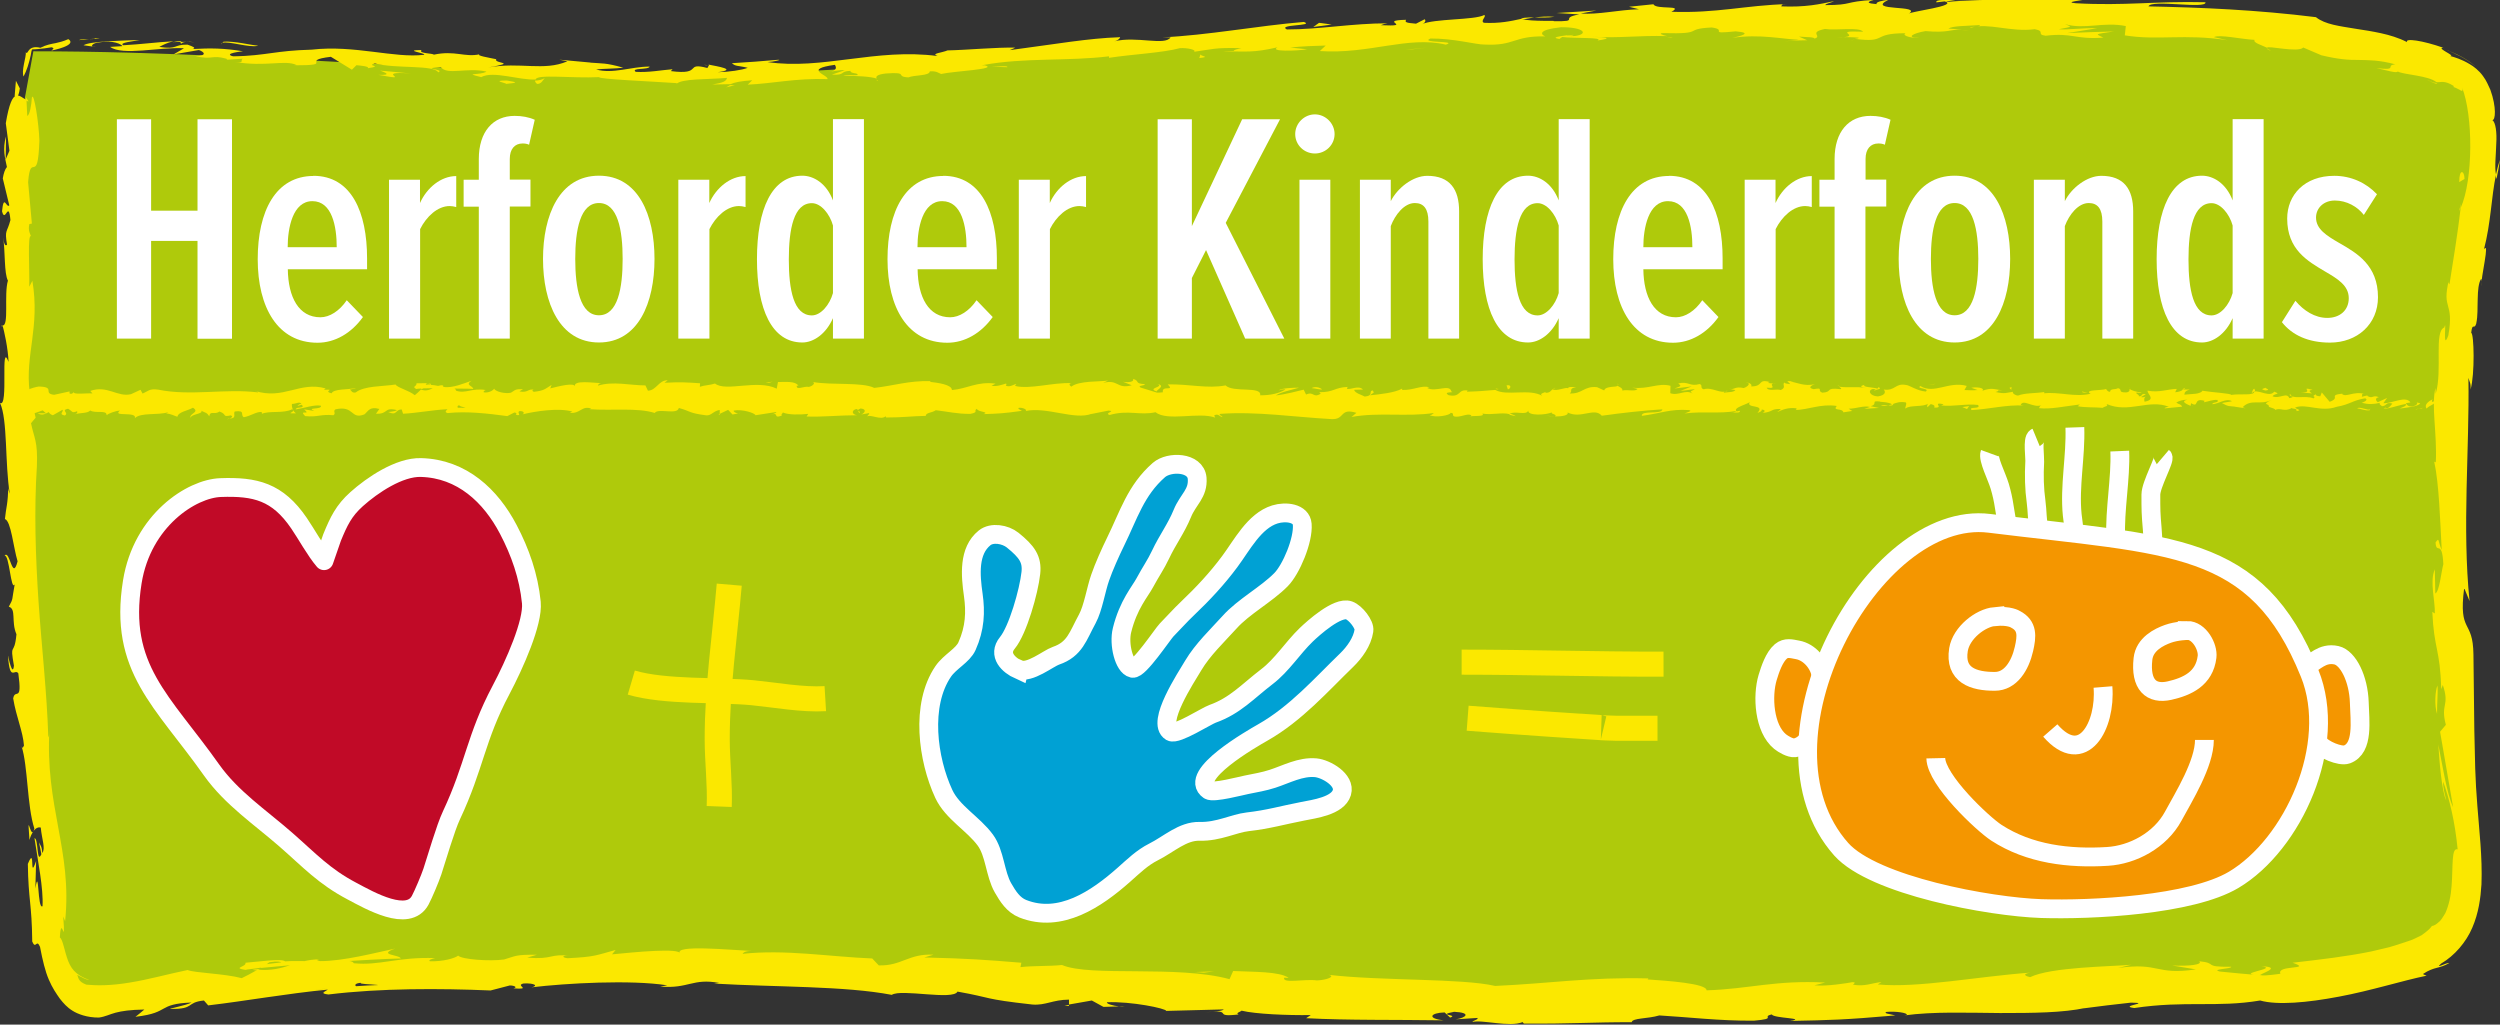 <?xml version="1.0" encoding="UTF-8"?>
<svg id="Schild" xmlns="http://www.w3.org/2000/svg" viewBox="0 0 199.35 81.7">
  <rect x="0" y="0" width="199.35" height="81.7" fill="#333333" stroke="none"/>
  <defs>
    <style>
      .cls-1 {
        fill: #00a1d4;
      }

      .cls-1, .cls-2, .cls-3, .cls-4, .cls-5 {
        stroke: #fff;
        stroke-width: 1.5px;
      }

      .cls-6 {
        fill: #fbe800;
      }

      .cls-2, .cls-3 {
        fill: #f49600;
      }

      .cls-2, .cls-4 {
        stroke-linecap: round;
      }

      .cls-7 {
        fill: #fff;
      }

      .cls-4 {
        fill: #c10a27;
        stroke-linejoin: round;
      }

      .cls-8 {
        stroke: #fbe800;
        stroke-width: 2px;
      }

      .cls-8, .cls-5 {
        fill: none;
      }

      .cls-9 {
        fill: #afca0b;
      }
    </style>
  </defs>
  <g>
    <path class="cls-9" d="M1.99,7.77c-.49,12.51-.15,25.14.27,37.82.29,8.77,1.51,17.1,1.81,25.84.17,4.99-.04,6.68,2.83,7.87,2.51,1.04,6.22-.29,8.71-.53,9.45-.91,19.11-1.6,28.58-1.58,26.45.08,52.77,2.63,79.26,2.63,12.81,0,25.74.55,38.53-.62,9.82-.9,21.18.46,30.77-3.05,5.41-1.99,3.36-7.96,2.91-14.58-.8-11.71-.88-24.84.08-36.54.36-4.33,3.33-14.14,1.03-17.93-1.01-1.66-6.6-2.66-8.2-3.07-12.64-3.27-26.52-2.58-39.3-2.58s-24.38.51-36.59,1.03c-16.25.7-32.5,2.39-48.75,3.21-20.36,1.03-40.87-1.6-61.27-1.6l-.67,3.68Z"/>
    <g>
      <path class="cls-6" d="M1.17,7.63c.06.29.32.18.41-.58l-.31-.61-.1,1.19Z"/>
      <path class="cls-6" d="M4.07,4.04c.92-.19,1.96-.54,1.38-.92-.45.2-.73.25-1.02.32-.33.06-.77.14-1.21.37-1.08-.27-.98.69-1.16.34.02.21-.07.56-.15.96-.04.19-.07.41-.08.59,0,.15,0,.29.05.4.12-.22.23-.49.33-.79.1-.29.17-.59.24-.9.04-.15.04-.35.11-.47.16,0,.33-.02.49-.03.33-.03.68-.07,1.06-.14.33.09.02.2-.03.28Z"/>
      <path class="cls-6" d="M79.07,5.32h-.49c.13,0,.3,0,.49,0Z"/>
      <path class="cls-6" d="M125.45,2.78c-.35.02-.5.07-.52.11.33-.04.6-.07.52-.11Z"/>
      <path class="cls-6" d="M133.39,2.97c-.17,0-.31,0-.47-.01.18.03.36.05.47.01Z"/>
      <path class="cls-6" d="M79.07,5.32l1.25.04c.08-.14-.64-.05-1.25-.04Z"/>
      <path class="cls-6" d="M14.46,3.28c-.26,0-.48.04-.68.08.21,0,.42-.01.64-.02.01-.02.02-.04.04-.06Z"/>
      <path class="cls-6" d="M58.59,6.79h-.38c-.11.06-.21.12-.31.18l.69-.18Z"/>
      <path class="cls-6" d="M42.81,6.69c.36.03.49-.32.63-.47-.21.14-.47.2-.78.21,0,.07.04.15.15.25Z"/>
      <path class="cls-6" d="M17.93,4.85l-.44.03c.12,0,.31-.02.44-.03Z"/>
      <path class="cls-6" d="M69.87,6.35c.03.05.09.09.15.12,0-.04-.06-.08-.15-.12Z"/>
      <path class="cls-6" d="M.13,26.02s.04,0,.06,0c-.04-.09-.06-.12-.06,0Z"/>
      <path class="cls-6" d="M2.08,7.78v.25c.08.03.14.06.2.06l-.2-.32Z"/>
      <path class="cls-6" d="M147.88,3.18s-.04,0-.06,0c-.38.04-.16.03.06,0Z"/>
      <path class="cls-6" d="M180.33,77.05c1.51.21-2.39.57-.13.76-.21-.12,1.99-.69.13-.76Z"/>
      <path class="cls-6" d="M14.87,3.34c.21,0,.43.02.65.02-.29-.03-.49-.03-.65-.02Z"/>
      <path class="cls-6" d="M180.2,77.81h0s.23.02.23.02c-.1,0-.15-.01-.23-.02Z"/>
      <path class="cls-6" d="M181.07,4.06c-.06-.07-.18-.13-.31-.2,0,.04.07.09.31.2Z"/>
      <path class="cls-6" d="M156.42,2.42l.62.04c-.24-.03-.44-.04-.62-.04Z"/>
      <path class="cls-6" d="M193.57,6.38c.29.13.37.22.78.32-.03-.03-.06-.06-.1-.09-.17,0-.35-.07-.68-.24Z"/>
      <path class="cls-6" d="M196.07,16.88c.04-.07.07-.15.11-.23.01-.13.03-.28.05-.42l-.15.65Z"/>
      <path class="cls-6" d="M2.35,66.98c.08-.3.18-.49.27-.64-.24.22-.46-1.73-.27.64Z"/>
      <path class="cls-6" d="M14.46,3.48c.08-.09.2-.13.41-.14-.16,0-.3,0-.45,0-.04.05-.05.1.04.14Z"/>
      <path class="cls-6" d="M195.05,3.97c.75.32,1.49.63,2.34,1.32-.71-.62-1.54-1.01-2.34-1.32Z"/>
      <path class="cls-6" d="M89.69,80.26l-.49.02c.19.02.36.01.49-.02Z"/>
      <path class="cls-6" d="M199.35,12.75c-.15.4-.25.82-.34,1.25.02.09.03.2.06.27.11-.5.2-1,.28-1.52Z"/>
      <path class="cls-6" d="M2.63,66.33h0s0,0,0,0Z"/>
      <path class="cls-6" d="M.64,52.35c.15,2.05.53.93.82,1.34.33,2.42-.25,1.16-.41,2,.25,1.51.78,2.63.86,3.76-.07.09-.08.31-.19.06.51,1.57.43,4.74,1.02,6.56-.03.14-.06.21-.1.25.21-.32.44-.38.61-.33.08.91.4,1.67.12,2.03-.03-.56-.15-.6-.26-.85l.19.94c-.38.88-.23-1.29-.55-1.27.27,1.84.72,3.99.64,5.42-.41.31-.27-3.32-.57-1.41l.06-2.2c-.58,1.71-.02-1.33-.66.24.04,2.91.32,3.14.35,6.19.29.68.33-.26.62.42.21,1.09.41,1.93.7,2.61.29.68.6,1.12.88,1.52.29.37.58.7,1.02.97.39.25,1.15.55,2.1.54.51-.07.84-.26,1.33-.39.5-.13,1.15-.23,2.29-.25-.23.2-.47.39-.71.58,1.51-.18,1.86-.45,2.26-.66.38-.21.82-.43,2.22-.48-.44.24-2.09.54-1.66.51,1.93.03,1.19-.52,2.64-.67l.34.39c2.98-.35,6.24-.94,9.54-1.26-.17.14-.73.31.05.39,4.15-.51,8.91-.49,12.93-.32l1.53-.4c.36,0,.66.16.28.23,1.57.12.08-.23.83-.39.89-.04,1.18.2.62.31,2.76-.33,7.91-.62,10.83-.16l-.57.1c2.27.19,2.59-.69,4.7-.29l-.41.05c4.94.29,10.42.18,14.18.9.74-.5,4.89.46,5.24-.26,2.81.5,1.99.59,5.96,1.03,1.06.09,1.61-.38,2.93-.39v.39s1.82-.32,1.82-.32l.93.51,1.24-.04c-.49-.05-1.04-.22-.96-.33,1.94-.08,4.69.49,4.73.69l4.58-.12c-.11.15-.87.17-1.48.24,2.45-.29.43.43,2.67.16-.3-.1.17-.22.23-.3,1.1.27,3.64.38,5.52.35l-.37.25c3.39.18,7.15.11,10.96.17-1.36-.15-1.04-.6.08-.63l.44.41c.73-.24-1.16-.17.32-.46,1.42.07.95.48.13.6l1.73-.11c.1.12-.31.18-.41.33.71-.23,2.99.44,4.01,0l.1.12c3.81.03,5.51-.12,8.6-.11.06-.35,1.27-.26,2.2-.54,2.27.13,4.79.44,7.54.42,1.93-.17.56-.3,1.43-.5.14.32,2.89.29,1.46.52,3.3-.07,4.22-.08,8.39-.44-.46-.12-.97-.16-.71-.28.76-.07,1.73.08,1.62.24l-.2.04c2.34-.32,5.05-.21,7.65-.19,2.65,0,5-.02,6.82-.41l-.2.04c1.26-.17,2.53-.32,3.81-.46,1.77.02-1.06.26.26.43,4.13-.61,6.59-.02,10.04-.6,1.37.39,3.79.17,6.3-.31,2.53-.47,5.07-1.28,6.98-1.67-.11-.03-.2-.08-.3-.13.92-.62,1.31-.4,2.1-.88-.21-.06-1.21.54-.64.04,1.06-.62,1.99-1.7,2.48-2.86.5-1.16.66-2.34.73-3.45.08-2.21-.18-4.27-.33-6.28-.08-1.01-.14-1.99-.17-2.97l-.07-3.03c-.02-2.02-.04-4.03-.07-6.03-.03-2.91-1.21-1.62-.74-5.32l.43,1.04c-.6-5.89,0-12.04-.09-17.8.08.35.2.36.17.93.35-1.2.28-4.48.05-4.52.1-.89.24-.19.4-.73.14-.64.09-1.28.12-1.97.01-.67.07-1.29.26-1.58.07-.1.04.35.02.57-.02-.78.7-3.64.22-2.95.56-2.13.58-4.18.96-5.95-.13-.6,0-1.57.02-2.47.06-.89-.05-1.73-.32-1.89.26.06.35-1.02-.15-2.41-.18-.36-.28-.69-.6-1.11-.31-.43-.73-.75-1.04-.93-.66-.4-1.2-.55-1.58-.66.54.03-1.17-.65-.53-.65-1.64-.58-3.1-.79-2.89-.45-.68-.35-1.4-.56-2.08-.71-.35-.08-.66-.13-.98-.19-.35-.05-.68-.11-1.01-.16-1.31-.22-2.46-.34-3.2-.93-4.75-.59-9.12-.77-13.35-.86.18-.58,4.68.25,4.54-.33-4.05-.1-6.38.3-10.34.08-1.03-.09.59-.24.94-.33-4.01.15-7.73-.1-11.27.23,0-.05.39-.11.75-.16-.7.02-1.62-.07-1.54.19l.68-.08c1.12.36-2.76.8-2.89.99,1.18-.74-3.49-.17-1.62-1.11-.46.05-1.03.17-.93.34-.68-.05-.9-.15-.21-.34-2.5.15-1.61.41-3.88.42,0-.12.46-.18.7-.32-1.15.25-2.3.5-4.22.42.11-.08-.11-.17.46-.18-3.29.09-5.6.74-9.21.61,1.05-.57-1.23-.14-1.44-.6l-1.94.2.79.2c-1.7.05-3.19.44-4.65.34l1.26-.24-3.18.2,1.81.11c-1.71.3.21.58-2.06.54.46-.07-1.7.06-2.59-.18h0c-.83.18-1.69.37-2.95.31-.33-.14.24-.53.02-.62-.81.42-3.97.27-5,.74.35-.11.35-.36.24-.4l-.68.35c-.79-.07-.91-.11-.79-.31-2.37.05.78.56-2.04.43.22-.04.11-.08.57-.15-2.83,0-5.44.49-8.04.49-.79-.42,2.26-.26,1.36-.6-3.73.31-7.69,1.07-11.31,1.23h.68c-.45.7-2.71-.13-4.51.32.44-.08.56-.41.44-.33-2.48.08-5.04.54-8.76,1.03l.45-.2c-1.47-.04-3.84.19-5.41.22-.45.2-1.36.24-.79.45-4.9-.65-9.22,1.13-13.56.48.51-.02,1.22-.2.81-.18-1.21.11-2.43.2-3.65.27.3.28.48.17,1.26.37-.46.18-1.49.33-2.4.35,1.65-.22-.02-.46-.73-.61.12.09-.12.19-.06.28-1.92-.51-.32.58-2.94.24l.14-.15c-.98.08-1.88.27-2.94.21-.43-.34,1.04-.14,1.11-.42-1.48,0-2.94.61-4.27.23.63-.07,1.54-.06,2.17-.14-1.45-.41-1.62-.32-2.71-.41h.11s-2.5-.23-2.5-.23l.64.13c-1.88.81-3.78.03-6.3.49,2.45-.43.42-.29.62-.66-.63-.13-1.6-.29-1.32-.39-1.19.26-1.96-.33-3.65.03-.07-.12-1.26-.08-.98-.37-1.54.02.35.23.21.38-2.39.29-5.54-.8-8.97-.41-2.95.08-3.52.47-6.25.54-.91-.24.77-.41.77-.41-1.48-.25-2.6-.26-4-.18.29-.1,0-.2-.42-.35-1.13-.02-.77.41-2.25.18.26-.13.59-.33,1.14-.45-1.33.07-2.65.25-4.02.32-.36-.22.84-.31,1.33-.42-1.55.05-4.01.1-4.49.42l.99.14c-.56,0-.28-.29.13-.35,1.33-.24,1.91.16,1.98.28l-.98.06c.99.73,3.93,0,5.89.11l-.84.49,2.03-.35c.42.15.7.45-.27.49,1.4.32,1.25-.13,2.45.2.13.05.07.07-.05.09l1.38-.09c-.27.1.21.38-.63.26,2.45.42,4-.2,4.91.25l-.21.02c3.43,0,.35-.37,2.94-.68l1.68,1.03.36-.36c.35.03,1.05.1.91.24,1.33-.19-.22-.18.56-.38,1.68.44,4.7.09,5.05.71.62-.26-1.62-.3.21-.42.49.68,2.1,0,3.64.36-.49.32-1.96.07-.42.44.96-.53,3.02.26,4.34.19.08-.45,2.86-.08,5.07-.19-.14.16,4.14.34,6.2.48l-.06.08c.4-.46,2.51-.36,4.05-.5-.06.28-.33.39-1.17.53l1.45-.03c.34-.15.79-.24,1.73-.31l-.36.35c1.93-.08,3.88-.53,6.36-.44.12-.33-2.01-.78.59-1.14.11.17.22.46-.46.57.22-.03.79-.18,1.25-.14l-1.03.35c1.13.07.58-.27,1.48-.3,0,.25.68.14.56.34-.23.04-.79-.06-1.13.06,1.02-.02,2.26.06,2.67.22-.1-.14-.02-.33.72-.41,1.92-.14.68.25,1.81.31.45-.2,1.69-.11,1.7-.48.56-.04.68.13.9.21.98-.23,4.64-.38,3.49-.69h-.26s.1-.02.16-.03h0s0,0,0,0c3.23-.6,6.78-.29,10-.69v.12c1.92-.29,4.29-.4,5.65-.77.57-.04,1.36.13,1.13.29,1.47-.2,1.62-.35,3.77-.29-1.47.32.52.16-1.51.26,1.92-.02,2.37.14,4.4-.33-.68.36,1.47.3,2.37.16l-1.36-.14c1.02-.11,1.92-.13,2.83-.16l-.47.44c3.94.27,7.02-1.23,10.05-.51,1.03-.33-2.14-.11-1.23-.49,1.81-.02,3.72.5,4.28.48,2.48.13,2.28-.7,4.88-.65-.34-.13-.67-.52,1.26-.73,1.81-.01,2.24.54,1.11.7-.43.03-.64-.01-.63-.06-.58.08-1.35.17-.62.3l.23-.16c.9.12,3.39.01,2.81.28,1.36-.19.58-.26-.44-.3,2.32.13,3.62-.12,6.01-.05-.38-.07-.74-.23-.36-.24,3.5.09,1.53-.33,3.9-.45,1.35.19-.47.55,1.91.31,1.46.12.32.39-.26.52,2.17-.33,4.06.11,5.3.15l-1.14.13c.68-.08,1.24-.08,1.81-.09l-.66-.29c.67.04,1.24.04,1.23.16.69-.2-.53-.49.84-.77.9.14,2.73-.18,3.04.22-2.82-.12.31.39-2.07.47.46-.05,1.02-.05,1.69,0,.1.04-.09.08-.28.1,2.69.34,1.24-.45,4.04-.45-.35.22.65.42,1.11.37-1.13,0-.54-.37.49-.54,1.8.16,1.95-.14,2.89-.13l-1.07-.07c.36-.22,1.26-.2,2.51-.28.11.17-1.13.13-.69.2,1.39-.4,3.14.38,5.07.13.89.16.08.42.87.52,2.16-.26,2.33.32,4.6.15-.64-.32-.76-.25.84-.49-1.24.03-2.49.07-3.73.13l2.4-.39c-1.13-.04-2.38.15-3.06.08,1.15-.23,1.03-.15.49-.41,1.54.47,3.07-.21,4.85.16l-.08.74c2.65.43,4.76-.15,8.19.39l-1.09-.25c.49-.23,2.13.16,3.25.22-.14.23.55.41,1,.63-.02-.21,2.48.42,2.88-.02l1.45.62c1.35.32,2.14.38,2.95.37.83.02,1.64,0,2.94.35-.85.07.3.52-1.5.3.88.2,1.64.43,1.69.27.46.26,2.46.32,3.09.85.35.04.61-.18,1.37.3.05.09-.07.1-.07.1.05-.06.34.11.53.2.16.11.33.2.21-.18.89,2.23.9,7.35-.11,9.62-.22,1.94-.61,4.29-.89,6.08-.05-.13-.12-.03-.04-.36-.61,2.46.43,1.65-.05,4.43-.51,1.41-.1-1.51-.32-.63-.85.33-.13,3.42-.69,5.29l-.02-.46c-.35,1.44.14,3.57.03,5.94,0,0-.07-.12-.12-.02.37,1.64.47,4.71.59,6.99-.32-.71-.17-1.04-.49-.6.05,1.02.52-.3.62,1.74-.18.66-.3,2.14-.64,2.34l-.04-1.93c-.43.99.04,2.5,0,3.52l-.2-.13c.13,2.96.63,2.98.71,6.16l.13-.33c.57,1.71-.21,1.47.24,3.18l-.46.55c.2,1.14.69,3.99,1.04,6.02-.52-1.11-.88-3.53-1.18-5,.06,1.12.29,3.88.63,4.45-.09-.45-.28-1.02-.24-1.49.49,1.38.94,3.17,1.15,5.4-.51-.16-.36,1.31-.48,2.9-.05.8-.23,1.6-.51,2.2-.18.27-.31.55-.52.7-.18.17-.36.29-.54.31-.2.29-.52.51-.83.74-.37.18-.7.37-1.19.51-.46.15-.91.31-1.38.44-.48.11-.95.23-1.44.34-1.95.4-4.02.64-6.27.9,1.69.58-1.32.15-.97.88-1.06.15-1.48.15-1.57.11-1.09-.07-2.18-.18-3.27-.29-.78-.2,1.01-.2.91-.38-2.34.03-1-.29-2.55-.44.33.27-.81.41-2.16.34l1.9.31c-3.29.48-2.86-.59-6.21-.11l1.06-.26c-1.7.15-6.41.18-8.07.99-.31-.06-.72-.24.02-.36-4.03.28-8.98,1.25-12.17.94l.3-.19c-.76.07-1.32.38-2.27.21.05-.08.3-.19-.05-.2-.4.07-2.02.35-3.03.25l.86-.22c-3.98-.21-6.11.52-9.46.62.01-.55-3.13-.76-4.7-.87l.06-.08c-4.66-.12-7.93.41-12.22.6-2.66-.62-9.03-.39-13.31-.89.65.12-.12.42-.89.45-1-.14-2.8.28-2.62-.22l.36.02c-.74-.53-2.81-.47-4.43-.55l-.29.65c-4.18-1.14-11.09-.16-13.36-1.13-1.03.11-2.29.05-3.31.17l.07-.35c-2.82-.23-4.23-.34-7.74-.42l.73-.22c-1.97-.11-2.54.91-4.36.85l-.52-.55c-3.44-.14-6.92-.74-10.34-.37.06-.08.16-.23.72-.23-1.62-.07-6.28-.53-5.7.21-.03-.47-3.56-.12-5.43.06l.29-.35c-1.58.43-1.63.55-3.83.66-.52-.05-.45-.28.24-.19-1.73-.2-1.35.32-3.46.14l.78-.23c-1.79-.01-1.65.1-2.63.38-1.12.16-3.39,0-3.66-.31-.23.2-1.2.49-2.26.45-.15-.11.23-.2.42-.25-3-.11-4.42.62-6.48.41-.05-.11-.19-.16-.36-.18,2.37-.15,4.28-.22,4.1-.19-.02-.32-1.94-.27-.44-.8-1.53.32-4.12,1.01-6,1-.09-.02-.18-.05-.25-.09l.19-.05c-.43,0-.82.06-1.17.14-.6,0-.98-.02-1.55.02-.24-.25-2.2.04-3.16.11.11.34-1.14.4.05.58-.15-.01.18-.06.81-.13.14-.02.31-.04.4-.07-.02.01-.04.02-.06.04.62-.06,1.44-.13,2.36-.22-.74.24-1.51.45-2.58.35-.47.27-.99.55-1.28.68-1.37-.37-3.82-.42-4.31-.65-1.55.32-3.16.77-4.61,1-1.47.25-2.6.25-3.46.17-.71-.26-.62-.58-.74-.79.31.17.7.41.96.4-.35-.1-.72-.29-1.01-.53-.29-.24-.5-.55-.66-.95-.31-.8-.42-1.73-.67-1.89.11-2.06.47,1.13.27-1.68l.15.38c.59-5.7-1.64-9.12-1.24-15.41-.02.44-.03.65-.1.75-.11-3.57-.53-7.2-.78-10.83-.24-3.63-.36-7.29-.13-10.8.08-2-.22-2.21-.47-3.42l.37-.44-.48-2.07c-.37-2.95.84-5.12.22-8.85l-.25.48c.04-1.34-.15-4.25.14-4.03-.04-.14-.26-.44-.13-.97l.2-.04-.3-3.3c.2-2.55.77.41.9-3.31-.04-1.38-.44-3.96-.6-3.44-.03.56-.17,1.42-.37,1.46l-.06-1.27c-.57-.25-1.13-1.26-1.65,1.86l.29,2.19-.3.7.03-1.84c-.3,1.03-.08,1.7.07,2.44-.15.17-.26.48-.33.91l.52,2.15c-.23.26-.44-.97-.58.47.25,1.01.52-.96.67.7-.27,1.04-.48.74-.27,1.96-.15.17-.25-.09-.31-.57.17,1.09.07,2.88.38,3.44-.33,1.09.11,3.67-.44,3.57.13.34.46,1.91.49,2.91-.69-1.81.03,3.74-.68,3.27.62,1.34.38,4.87.78,7.25-.05-.13-.15-.39-.13-.6,0,1.35-.18,1.74-.26,2.61.49.16.67,2.25,1.01,3.37-.42,1.66-.61-.98-1.04-.45.39-.1.5,2.86.81,2.29-.24,1.28-.09,1.1-.47,1.78.62.19.17,1.18.61,2.2-.17,1.85-.55.51-.2,2.51-.11.97-.47-.8-.47-.8ZM26.13,78.82h0c-.41.05-.75.08-.98.1.2-.02.48-.05.98-.1ZM30.12,78.55c-.49.01-1.09.05-1.73.09-.15-.11,0-.25.4-.27-.21.1.73.11,1.33.17ZM21.49,76.73c.63-.1.85-.05.94.01-.3.04-.65.08-1.1.13-.02.01-.05.04-.07.05.05-.07.12-.14.24-.2Z"/>
      <path class="cls-6" d="M20.39,77.29c-.09.02-.14.03-.26.05.13.02.26.04.38.05.07-.04.15-.09.21-.13-.11.01-.23.02-.34.04Z"/>
      <path class="cls-6" d="M78.5,5.3h.09c-.07,0-.14-.02-.18-.03.06.01.06.02.1.03Z"/>
      <polygon class="cls-6" points="85.23 80.22 85.23 80.13 84.88 80.19 85.23 80.22"/>
      <path class="cls-6" d="M56.44,5.24s-.13-.06-.29-.09c.01.02.14.06.29.09Z"/>
      <path class="cls-6" d="M46.94,5.08l-1.34-.16c.58.09,1,.13,1.34.16Z"/>
      <path class="cls-6" d="M39.64,4.65c-.1.06-.12.1-.15.14,0,0,.01,0,.01,0l.14-.15Z"/>
      <path class="cls-6" d="M155.9.07c.1,0,.2-.01.28-.02.66-.07.21-.04-.28.02Z"/>
      <path class="cls-6" d="M121.24,1.6c.36-.08.72-.15,1.11-.21-.62,0-1.1,0-1.11.21Z"/>
      <path class="cls-6" d="M194.81,3.87s0,0,0,0c.09.03.16.06.25.1l-.24-.1Z"/>
      <path class="cls-6" d="M123.96,1.34c-.62-.05-1.13-.01-1.61.06.51,0,1.1.02,1.61-.06Z"/>
      <path class="cls-6" d="M7.91,3.06l-.35-.02s-.02.04-.04.06l.4-.03Z"/>
      <path class="cls-6" d="M7.52,3.09l-.39.03c.18,0,.34,0,.39-.03Z"/>
      <path class="cls-6" d="M6.3,3.2l.83-.07c-.29,0-.64-.03-.83.07Z"/>
      <path class="cls-6" d="M17.62,3.54l.12-.12c-.06.02-.1.06-.12.12Z"/>
      <path class="cls-6" d="M20.57,3.64c-.7-.06-1.75-.36-2.74-.32l-.1.1c.47-.17,2.15.41,2.83.23Z"/>
      <path class="cls-6" d="M32.77,5.86l-2.46-.23c.42.16.98.37-.14.34,3.09.57-.63-.34,2.6-.11Z"/>
      <path class="cls-6" d="M40.42,6.42c-1.33,0,0,.2-.07.27.85-.09,1.05-.11.07-.27Z"/>
      <path class="cls-6" d="M95.74,4.3l-.11.33c1.02-.12,0-.12.11-.33Z"/>
      <polygon class="cls-6" points="106.19 1.96 105.18 1.82 104.72 2.15 106.19 1.96"/>
      <polygon class="cls-6" points="112.54 3.92 112.09 3.99 113.79 3.8 112.54 3.92"/>
      <path class="cls-6" d="M196.1,14.52l.42-.25c0-.68-.43-.86-.42.25Z"/>
      <path class="cls-6" d="M194.36,54.66c-.18.45-.25,1.58-.03,2.27-.01-.91.09-1.81.03-2.27Z"/>
      <polygon class="cls-6" points="96 77.56 96.81 77.46 95.29 77.51 96 77.56"/>
    </g>
  </g>
  <path class="cls-1" d="M81.27,53.38c.81.36,2.32-.88,2.93-1.09,1.52-.52,1.75-1.57,2.5-2.94.47-.86.7-2.38,1.03-3.3.27-.8.85-2.09,1.22-2.84,1.05-2.13,1.61-4.11,3.46-5.73.83-.72,2.93-.65,3.05.65.1,1.23-.72,1.68-1.18,2.81-.49,1.2-1.18,2.1-1.73,3.27-.39.83-.79,1.37-1.26,2.25-.37.7-1.32,1.75-1.82,3.79-.28,1.12.16,2.89.84,3.04.51.12,2.4-2.73,2.71-3.05.61-.62,1.05-1.13,1.68-1.73,1.22-1.16,2.36-2.38,3.36-3.73.96-1.28,1.95-3.25,3.6-3.76.87-.27,2.11-.12,2.18.79.1,1.26-.88,3.59-1.69,4.41-1.17,1.19-2.99,2.15-4.1,3.39-.98,1.08-2.15,2.19-2.9,3.45-.56.95-2.97,4.57-1.78,5.29.46.27,2.83-1.26,3.32-1.43,1.8-.64,2.79-1.78,4.33-2.96,1.21-.92,2.05-2.29,3.14-3.34.54-.52,2.49-2.28,3.41-1.95.53.19,1.27,1.14,1.19,1.61-.13.89-.75,1.75-1.38,2.36-1.99,1.92-4.04,4.27-6.69,5.77-.84.48-6,3.42-4.29,4.6.35.24,2.58-.35,2.99-.43.69-.14,1.41-.26,2.08-.48,1.11-.36,2.23-.99,3.45-.88.82.08,2.38.97,2.08,1.98-.32,1.07-2.22,1.31-3.12,1.49-1.65.32-2.72.65-4.39.84-1.13.13-2.32.8-3.83.76-1.35-.04-2.47,1.04-3.67,1.64-.93.47-1.6,1.14-2.37,1.82-2.19,1.94-5.07,3.9-8.07,2.71-.75-.3-1.18-.98-1.57-1.66-.64-1.11-.64-2.76-1.41-3.81-.96-1.31-2.62-2.2-3.31-3.68-1.29-2.77-1.87-7.1-.05-9.77.54-.79,1.57-1.27,1.9-2.02.64-1.43.69-2.73.5-4.07-.23-1.6-.39-3.52.9-4.56.58-.47,1.64-.3,2.24.18,1.14.92,1.57,1.53,1.45,2.62-.16,1.47-1.04,4.56-1.87,5.57-.79.96.11,1.79.93,2.16Z"/>
  <path class="cls-4" d="M26.48,42.86c.53-1.29.93-2.14,1.96-3.06,1.25-1.12,3.4-2.57,5.13-2.52,3.27.09,5.56,2.26,6.96,4.93.95,1.81,1.63,3.73,1.84,5.84.15,1.57-1.33,4.91-2.42,6.97-2.03,3.83-2.1,6.05-3.95,9.99-.47.99-1.19,3.48-1.52,4.48-.19.57-.72,1.82-.97,2.29-.96,1.79-4.01.04-5.44-.72-2.24-1.18-3.36-2.43-5.28-4.11-2.05-1.79-4.34-3.32-5.92-5.55-3.91-5.53-7.43-8.11-6.32-15,.79-4.91,4.73-7.44,7.04-7.52,2.76-.1,4.54.32,6.26,2.85.57.83,1.31,2.19,1.99,2.98l.64-1.85Z"/>
  <g>
    <path class="cls-2" d="M145.21,53.85c-.14-.93-.92-1.86-1.88-2.03-.49-.09-.91-.22-1.32.12-.54.46-.86,1.43-1.06,2.09-.44,1.48-.29,4.06,1,5.11.25.2.81.53,1.16.49.43-.05.87-.38,1.05-.69"/>
    <path class="cls-2" d="M184.09,52.96c.42-.05,1.05-.97,2.22-.71.93.21,1.76,1.88,1.82,3.76.04,1.47.36,3.65-.99,4.15-.52.19-1.94-.39-2.25-.91"/>
    <path class="cls-3" d="M184.17,53.69c2.31,5.71-1.33,13.66-6.06,16.47-3.4,2.02-11.34,2.42-15.35,2.29-4.11-.14-13.35-1.83-15.94-4.73-7.62-8.57,2.48-27.15,11.81-25.99,14.58,1.81,21.27,1.38,25.54,11.96Z"/>
    <path class="cls-5" d="M158.67,36.14c-.17.47.54,1.81.79,2.64.16.54.28,1.08.36,1.63.06.45.16.88.22,1.31"/>
    <path class="cls-5" d="M162.36,34.88c-.29.12-.09,1.59-.11,1.91-.06,1.1-.04,2.16.11,3.24.09.64.09,1.66.23,2.27"/>
    <path class="cls-5" d="M165.45,34.08c.08,2.31-.44,4.69-.21,6.98.03.33.17,1.13.13,1.46"/>
    <path class="cls-5" d="M172.47,36.44c.2.17-.96,2.19-.96,3,0,1.24,0,1.49.11,2.75.03.32.07,1.11.07,1.42"/>
    <path class="cls-5" d="M169.03,35.97c.09,2.17-.42,4.71-.32,6.88"/>
    <path class="cls-5" d="M159.07,49.16c-1.16.11-2.68,1.3-2.9,2.64-.33,2.04,1.2,2.54,2.9,2.53,1.24,0,2.01-1.22,2.32-2.58.23-1.01.32-1.85-.68-2.37,0,0-.47-.32-1.64-.21Z"/>
    <path class="cls-5" d="M174.41,50.27c.95-.01,1.68,1.31,1.58,2.11-.21,1.74-1.58,2.37-3,2.69-1.44.32-2.34-.45-2.11-2.53.13-1.18,1.27-1.74,2-2,.7-.25,1.53-.26,1.53-.26Z"/>
    <path class="cls-5" d="M154.36,60.46c.04,1.75,3.73,5.22,4.83,5.94,2.63,1.71,5.81,2.08,8.86,1.89,2.01-.12,4.2-1.28,5.24-3.2.85-1.57,2.49-4.2,2.49-6.09"/>
    <path class="cls-5" d="M167.69,54.78c.25,3.06-1.59,6.46-4.2,3.47"/>
  </g>
  <g>
    <path class="cls-8" d="M58.15,46.62c-.35,4.11-.96,8.15-.96,12.3,0,1.8.23,3.6.16,5.39"/>
    <path class="cls-8" d="M50.34,54.43c2.71.8,6.93.54,9.69.81,1.82.18,3.96.58,5.78.47"/>
  </g>
  <g>
    <path class="cls-8" d="M116.55,52.8c5.37,0,10.73.17,16.1.16"/>
    <path class="cls-8" d="M117.03,57.27c5.56.43,8.21.59,10.62.75-.12,0,.84.05,1.18.05.6,0,2.75,0,3.34,0"/>
  </g>
  <g>
    <path class="cls-6" d="M195.89,32.44c.1-.09.04-.28-.24-.24l-.2.33.44-.09Z"/>
    <path class="cls-6" d="M193.99,31.83c-.33.16-.71.44-.5.75.33-.32.41-.19.76-.56.28-.04.49.11.44.23.1-.09.44.07.59-.14-.37-.26-.83-.27-1.32-.06-.1-.07,0-.16.02-.22Z"/>
    <path class="cls-6" d="M166.49,31.32l.18.04s-.11-.03-.18-.04Z"/>
    <path class="cls-6" d="M149.44,31.13c.13,0,.18-.04.19-.07-.12.02-.22.04-.19.07Z"/>
    <path class="cls-6" d="M146.53,30.77c.06,0,.11.01.17.02-.07-.03-.13-.05-.17-.02Z"/>
    <path class="cls-6" d="M166.49,31.32l-.46-.1c-.03.11.23.08.46.1Z"/>
    <path class="cls-6" d="M190.2,32.63c.1-.02.17-.05.25-.09-.08.01-.15.03-.23.04,0,.02,0,.03-.01.05Z"/>
    <path class="cls-6" d="M174,31.05h.14s.08-.08.11-.13l-.25.13Z"/>
    <path class="cls-6" d="M179.77,31c-.13-.01-.18.27-.23.39.07-.11.17-.17.28-.19,0-.05-.01-.12-.06-.2Z"/>
    <path class="cls-6" d="M188.91,31.49l.16-.04s-.11.02-.16.04Z"/>
    <path class="cls-6" d="M169.87,30.99s-.03-.08-.05-.1c0,.04.02.07.05.1Z"/>
    <path class="cls-6" d="M8.59,33.1s0-.03,0-.05c-.03.03-.04.05,0,.05Z"/>
    <path class="cls-6" d="M1.91,31.71l.09-.02c0-.05.02-.11.02-.16l-.11.17Z"/>
    <path class="cls-6" d="M141.21,30.41s.01,0,.02,0c.14-.03.06-.03-.02,0Z"/>
    <path class="cls-6" d="M92.31,30.62c.55.25-.9.32-.07.6-.08-.11.76-.44.07-.6Z"/>
    <path class="cls-6" d="M190.05,32.59c-.08,0-.16,0-.24,0,.11.01.18,0,.24,0Z"/>
    <path class="cls-6" d="M92.25,31.22h0s.09.03.09.03c-.04-.01-.06-.02-.09-.03Z"/>
    <path class="cls-6" d="M128.93,30.58s.07.09.13.12c0-.03-.03-.06-.13-.12Z"/>
    <path class="cls-6" d="M138.08,30.98l-.23-.04c.09.03.16.03.23.04Z"/>
    <path class="cls-6" d="M124.19,30.97c-.12-.02-.16-.06-.33-.02.02.01.03.02.05.03.06-.04.14-.06.28-.01Z"/>
    <path class="cls-6" d="M119.25,30.98s.06.04.09.06c.05,0,.11,0,.16-.02l-.25-.04Z"/>
    <path class="cls-6" d="M23.6,32.96c-.11-.08-.18-.17-.23-.25.08.2-.65.27.23.25Z"/>
    <path class="cls-6" d="M190.2,32.47c-.03.07-.07.11-.15.12.06,0,.11,0,.16-.01.01-.04.02-.08-.02-.11Z"/>
    <path class="cls-6" d="M123.99,33.19l-.78-.04c.22.03.5.04.78.04Z"/>
    <path class="cls-6" d="M59.05,32.92l-.18.03c.07,0,.13,0,.18-.03Z"/>
    <path class="cls-6" d="M120.87,33.19c-.14-.1-.29-.16-.44-.19-.03.02-.07.04-.09.07l.53.12Z"/>
    <path class="cls-6" d="M23.38,32.71s0,0,0,0c0,0,0,0,0,0Z"/>
    <path class="cls-6" d="M18.21,33.38c.75,0,.35-.36.51-.57.89-.11.41.27.72.46.56-.1.98-.44,1.4-.42.03.06.11.08.02.16.59-.29,1.75-.01,2.44-.38.05.03.08.06.09.09-.11-.18-.13-.37-.11-.51.34,0,.62-.23.75,0-.21,0-.22.09-.32.17l.35-.11c.32.35-.48.12-.48.38.69-.11,1.48-.4,2.01-.3.11.34-1.23.11-.53.42l-.81-.13c.62.54-.49-.04.08.54,1.07.1,1.2-.17,2.26-.07.24-.19-.08-.28.16-.47,1.52-.34,1.19.85,2.31.4.29-.23.4-.66,1.19-.43l-.27.38c1.03.04.59-.55,1.67-.29-.19.15-.81.13-.66.17.7.3.5-.22,1.04-.22l.11.34c1.1-.05,2.32-.3,3.54-.36-.07.1-.28.21,0,.31,1.54-.17,3.29.04,4.77.24l.57-.29c.13,0,.24.13.1.19.58.11.03-.19.31-.3.33-.02.43.17.23.26,1.02-.25,2.91-.54,3.98-.22l-.21.09c.84.12.95-.6,1.72-.33l-.15.05c1.82.13,3.83-.14,5.21.3.26-.42,1.8.19,1.92-.4,1.04.29.74.4,2.2.59.39.03.58-.37,1.06-.43v.31s.67-.32.67-.32l.35.37.45-.08c-.18-.02-.38-.14-.36-.23.71-.14,1.72.21,1.74.37l1.67-.26c-.04.12-.32.17-.54.25.89-.31.16.32.98.04-.11-.07.06-.18.08-.25.41.19,1.34.19,2.02.11l-.13.21c1.24.05,2.62-.1,4.01-.1-.5-.1-.38-.47.02-.5l.16.33c.26-.2-.43-.12.11-.37.52.04.35.37.05.48l.63-.11c.04.1-.11.15-.15.27.26-.2,1.09.33,1.47-.02l.04.1c1.39,0,2.02-.11,3.16-.13.02-.28.47-.22.8-.45.83.09,1.76.31,2.76.29.71-.14.21-.24.52-.4.05.26,1.05.23.53.42,1.21-.04,1.54-.05,3.06-.26-.17-.11-.35-.15-.26-.24.28-.04.63.11.59.23l-.07.03c1.71-.38,3.95.75,5.31.21l-.08.03,1.41-.28c.65.04-.39.19.09.35,1.52-.43,2.41.06,3.66-.22.97.76,3.45-.05,4.76.43l-.08-.18c.34-.17.41.1.66.14-.04-.14-.37-.16-.16-.26,2.87-.21,5.93.26,8.87.42,1.08.05.61-.92,1.97-.5l-.39.33c2.17-.4,4.44.01,6.57-.32-.13.08-.13.17-.34.17.45.24,1.66.01,1.67-.18.33.02.08.18.28.28.45.14,1.13-.31,1.37-.07.04.04-.13.08-.21.1.29-.12,1.37.03,1.09-.25.8.13,1.53-.12,2.16.04.42-.31,1.37.15,1.5-.29-.06.45,1.4.37,1.9.15-.17.14.44.14.24.33.58,0,1.1-.09,1-.32,1.06.54,2.13-.44,2.73.26,1.71-.24,3.29-.41,4.83-.51-.06.45-1.7.04-1.64.52,1.46-.19,2.3-.57,3.75-.46.37.06-.21.2-.34.27,1.46-.19,2.82.04,4.12-.2,0,.04-.14.09-.28.12.26-.01.6.07.57-.14l-.25.06c-.41-.3,1.02-.62,1.06-.78-.43.59,1.28.15.59.89.17-.04.38-.14.34-.27.25.04.33.12.08.28.92-.11.59-.33,1.42-.32,0,.1-.17.14-.26.25.42-.19.84-.39,1.54-.3-.04.06.04.14-.17.14,1.2-.03,2.05-.52,3.38-.33-.39.43.45.14.52.51l.71-.11-.29-.18c.62,0,1.17-.27,1.71-.14l-.46.15,1.17-.07-.66-.14c.63-.19-.07-.47.76-.37-.17.04.62,0,.95.22,0,0,0,0,0,0,.31-.12.62-.24,1.09-.15.12.12-.1.41-.02.49.3-.31,1.46-.09,1.84-.42-.13.08-.14.27-.09.31l.26-.25c.29.08.33.12.28.28.87.05-.28-.47.75-.27-.08.02-.04.06-.21.1,1.03.11,2-.16,2.95-.04.28.38-.83.09-.51.41,1.37-.07,2.84-.45,4.16-.36l-.25-.04c.18-.53.99.26,1.66.01-.16.04-.22.29-.17.24.91.09,1.86-.13,3.23-.3l-.17.14c.54.12,1.41.07,1.99.13.17-.14.5-.11.3-.31,1.78.78,3.4-.42,4.98.23-.19,0-.45.12-.3.12l1.35-.13c-.11-.23-.18-.14-.46-.32.17-.14.55-.24.88-.24-.61.15,0,.37.27.5-.04-.07.05-.15.02-.22.7.41.12-.46,1.08-.19l-.05.12c.36-.06.69-.22,1.08-.19.16.27-.38.13-.41.34.54-.02,1.07-.51,1.57-.24-.23.07-.56.08-.8.15.54.31.6.23,1,.28h-.04s.92.14.92.14l-.23-.09c.68-.7,1.39-.13,2.31-.58-.89.43-.15.25-.22.55.23.08.59.18.49.26.43-.24.72.19,1.34-.17.03.1.46,0,.37.25.56-.08-.13-.17-.09-.29.87-.33,2.04.4,3.29-.05,1.08-.19,1.28-.52,2.28-.68.34.16-.28.36-.28.36.55.14.95.12,1.47,0-.1.09,0,.16.16.27.41-.03.28-.36.82-.21-.09.11-.21.28-.41.39.49-.09.97-.27,1.47-.36.13.17-.3.26-.48.37.57-.08,1.46-.15,1.64-.42l-.36-.1c.21-.01.11.23-.05.28-.48.21-.7-.09-.73-.19l.36-.06c-.37-.57-1.44.09-2.16.06l.3-.42-.74.34c-.16-.11-.26-.34.09-.4-.52-.21-.46.15-.9-.08-.05-.04-.03-.06.02-.07l-.5.12c.1-.09-.08-.29.23-.23-.91-.24-1.46.31-1.8,0l.08-.03c-1.26.14-.12.31-1.06.66l-.63-.75-.12.31c-.13-.01-.39-.03-.34-.16-.48.21.08.13-.2.33-.62-.28-1.72.13-1.86-.36-.22.23.6.18-.07.34-.19-.52-.77.09-1.34-.15.18-.27.72-.13.14-.37-.34.46-1.11-.1-1.59-.01-.02.36-1.05.15-1.85.27.05-.12-1.52-.2-2.27-.33l.02-.06c-.15.37-.92.3-1.48.37.02-.22.12-.31.43-.41h-.53c-.13.12-.29.18-.63.22l.13-.27c-.71.01-1.42.32-2.33.14-.05.26.72.71-.24.88-.04-.14-.07-.38.18-.43-.08.02-.29.12-.46.06l.38-.23c-.41-.1-.22.19-.55.17,0-.2-.24-.14-.2-.3.08-.02.29.08.42,0-.37-.04-.82-.15-.97-.3.03.11,0,.27-.27.29-.71.01-.24-.24-.65-.34-.17.14-.62,0-.63.29-.21,0-.24-.14-.32-.22-.37.13-1.71.04-1.29.35l.09.02s-.04,0-.06.01h0,0c-1.2.29-2.49-.17-3.67-.04v-.1c-.71.11-1.58.07-2.08.28-.21,0-.49-.18-.41-.3-.54.07-.6.19-1.39.02.55-.17-.19-.15.56-.13-.7-.09-.86-.24-1.62.03.26-.25-.53-.32-.87-.24l.49.18c-.38.04-.71.01-1.04,0l.18-.33c-1.44-.4-2.6.69-3.7.01-.38.23.78.16.44.44-.66-.04-1.35-.52-1.56-.52-.91-.18-.85.49-1.8.36.12.12.24.44-.47.55-.66-.04-.82-.5-.4-.59.16,0,.24.03.23.07.21-.04.5-.09.23-.22l-.09.12c-.33-.12-1.24-.11-1.03-.3-.5.11-.21.19.16.26-.85-.17-1.33,0-2.21-.12.14.07.27.2.13.2-1.28-.15-.57.23-1.44.28-.49-.18.18-.43-.7-.28-.54-.12-.11-.32.1-.41-.8.23-1.49-.15-1.95-.19l.42-.09c-.25.06-.46.06-.67.05l.24.24c-.25-.04-.46-.04-.45-.14-.25.16.19.39-.31.61-.33-.12-1,.13-1.12-.19,1.04.11-.11-.32.76-.37-.17.04-.38.04-.62,0-.04-.03.04-.07.1-.08-.99-.28-.46.36-1.48.35.13-.18-.24-.34-.41-.3.41,0,.2.3-.18.43-.66-.14-.72.1-1.06.09l.39.07c-.13.18-.46.15-.92.21-.04-.14.42-.09.25-.16-.51.31-1.15-.32-1.86-.11-.33-.12-.03-.33-.32-.42-.8.23-.86-.24-1.7-.05.24.24.28.18-.31.41l1.38-.17-.88.35c.42,0,.88-.15,1.13-.11-.42.19-.38.14-.18.33-.57-.36-1.13.21-1.78-.03l.02-.59c-.99-.26-1.75.3-3.04.15l.41.1c-.17.24-.79.03-1.21.13.04-.2-.22-.27-.4-.39.02.15-.94-.01-1.05.38l-.57-.26c-1.04-.11-1.18.56-2.18.5.3-.21-.15-.36.51-.51-.33,0-.63-.04-.64.1-.19-.12-.92.27-1.23.08-.14.09-.19.29-.56.28-.04-.04,0-.1,0-.1,0,.1-.58.13-.26.35-1.02-.62-2.86.04-3.75-.48-.73.07-1.6.13-2.26.14.04-.06,0-.1.13-.08-.91-.18-.56.57-1.59.36-.53-.32.55-.17.22-.29-.14-.65-1.25.09-1.94-.29l.17-.04c-.53-.22-1.3.25-2.17.2,0,0,.04-.06,0-.1-.59.33-1.72.44-2.55.53.26-.25.38-.13.22-.39-.37.04.11.42-.64.49-.24-.14-.78-.26-.85-.54l.71-.02c-.36-.36-.91.01-1.28-.05l.05-.16c-1.08.05-1.1.44-2.26.42l.12.12c-.63.39-.53-.22-1.17.07l-.19-.39c-.42.1-1.47.38-2.22.46.43-.29,1.3-.44,1.85-.62-.42,0-1.41.03-1.63.22.17-.04.38-.13.54-.07-.51.31-1.18.46-2.01.46.15-.76-2.16-.19-2.76-.79-1.46.28-2.9-.12-4.61-.08.6.6-.5.02-.39.63-.4.04-.55.03-.58-.01l-1.2-.37c-.29-.18.38-.13.34-.27-.87-.05-.36-.26-.94-.42.12.22-.3.31-.8.23l.7.28c-1.22.33-1.05-.51-2.28-.19l.39-.19c-.63.11-2.32,0-2.93.49-.11-.07-.26-.24.02-.28-1.5-.07-3.34.52-4.51.22l.11-.15c-.28.04-.49.28-.84.13.02-.06.11-.15-.02-.16-.15.05-.74.26-1.12.17l.32-.17c-1.47-.2-2.25.41-3.48.51,0-.44-1.15-.58-1.73-.65l.02-.06c-1.71-.05-2.9.36-4.48.54-.98-.48-3.32-.2-4.9-.47.24.08-.04.34-.32.39-.37-.09-1.02.31-.96-.1h.13c-.28-.39-1.04-.28-1.63-.29l-.1.53c-1.55-.77-4.07.28-4.92-.41-.37.13-.84.13-1.21.26l.02-.28c-1.04-.07-1.56-.11-2.84-.04l.26-.2c-.72-.02-.91.82-1.58.83l-.2-.42c-1.26,0-2.54-.36-3.79.02.02-.06.06-.18.26-.2-.59-.01-2.3-.29-2.08.29-.01-.38-1.3-.04-1.98.13l.11-.28c-.58.36-.59.45-1.4.55-.19-.04-.17-.22.09-.15-.63-.15-.49.26-1.26.12l.29-.18c-.65-.02-.6.07-.96.28-.41.11-1.24-.07-1.34-.32-.09.15-.45.36-.83.29-.05-.1.09-.15.16-.18-1.09-.19-1.62.32-2.37.05-.02-.09-.06-.14-.13-.17.87,0,1.57.02,1.5.04,0-.26-.7-.3-.14-.66-.56.19-1.52.61-2.21.49-.03-.02-.07-.05-.09-.09l.07-.03c-.16-.03-.3,0-.43.04-.22-.04-.36-.07-.57-.08-.08-.21-.8-.11-1.15-.13.03.28-.43.24,0,.47-.06-.02.07-.03.3-.05.05,0,.11-.01.15-.03,0,0-.01.02-.02.02.23,0,.53-.01.87-.02-.28.14-.56.26-.95.11-.18.18-.38.37-.49.45-.48-.39-1.4-.6-1.53-.85-1.07.16-2.51.1-3.18.63-.3.07-.35-.15-.46-.23.18-.05.38-.05.48-.12-.61.14-1.8.05-1.94.42-.76-.17.43-.34-.62-.28l.14-.11c-2.07-.59-3.36.94-5.65.19.16.05.24.07.27.13-2.61-.33-5.38.31-7.96-.22-.73-.11-.81.13-1.26.31l-.16-.3-.76.35c-1.08.26-1.88-.74-3.25-.26l.18.2c-.49-.04-1.56.12-1.48-.11-.05.04-.16.21-.35.11v-.16s-1.23.27-1.23.27c-.94-.11.15-.63-1.22-.66-.51.06-1.45.46-1.26.57.21,0,.52.1.54.26l-.47.08c-.08.47-.44.94.7,1.27l.8-.28.26.23h-.67c.38.23.62.04.89-.09.06.12.18.2.33.25l.78-.44c.09.18-.35.36.17.46.37-.21-.35-.41.26-.54.38.21.27.38.72.2.06.12-.03.2-.21.25.4-.14,1.05-.06,1.26-.31.4.26,1.34-.07,1.3.37.13-.11.7-.35,1.07-.36-.67.53,1.37.03,1.19.6.49-.47,1.79-.21,2.66-.47-.05.04-.15.11-.22.09.49.04.64.18.95.27.06-.39.83-.48,1.24-.72.6.38-.37.46-.18.82-.03-.32,1.05-.32.84-.58.46.23.4.11.64.44.08-.49.43-.08.81-.38.67.24.17.46.91.31.35.15-.3.32-.3.32ZM35.67,32.53h0c-.15.01-.28.02-.36.02.08,0,.18,0,.36-.02ZM37.14,32.52c-.18-.01-.4-.01-.64-.01-.05-.1,0-.2.15-.19-.08.07.27.12.48.2ZM34.04,30.58c.23-.04.31.02.34.07-.11,0-.24.01-.41.03,0,.01-.02.02-.03.03.02-.05.05-.1.09-.14Z"/>
    <path class="cls-6" d="M33.62,30.94s-.05.02-.1.02c.05.03.09.05.14.06.03-.03.06-.06.08-.09-.04,0-.09,0-.13,0Z"/>
    <path class="cls-6" d="M166.69,31.36h-.03s.05.02.06.03c-.02-.01-.02-.02-.03-.03Z"/>
    <polygon class="cls-6" points="57.41 33.06 57.41 32.99 57.28 33.05 57.41 33.06"/>
    <path class="cls-6" d="M174.78,32.33s.05.05.11.07c0-.02-.05-.04-.11-.07Z"/>
    <path class="cls-6" d="M178.27,32.39l.49.1c-.21-.06-.37-.08-.49-.1Z"/>
    <path class="cls-6" d="M180.96,32.53s.04-.09.05-.12c0,0,0,0,0,0l-.05.12Z"/>
    <path class="cls-6" d="M138.26,32.86s-.07,0-.1.01c-.24.05-.08.03.1-.01Z"/>
    <path class="cls-6" d="M150.97,32.2c-.13.05-.27.1-.41.13.23.02.4.03.41-.13Z"/>
    <path class="cls-6" d="M124.07,33.2s0,0,0,0c-.03,0-.06,0-.09,0h.09Z"/>
    <path class="cls-6" d="M149.97,32.33c.23.06.42.04.59,0-.19-.02-.4-.05-.59,0Z"/>
    <path class="cls-6" d="M192.6,32.66h.13s0-.02.02-.03l-.14.03Z"/>
    <path class="cls-6" d="M192.74,32.62l.14-.03c-.07,0-.12,0-.14.03Z"/>
    <path class="cls-6" d="M193.19,32.52l-.3.07c.1,0,.23,0,.3-.07Z"/>
    <path class="cls-6" d="M189.04,32.53l-.04.1s.04-.05.04-.1Z"/>
    <path class="cls-6" d="M187.96,32.56c.26.02.65.22,1.01.15l.03-.08c-.17.15-.79-.24-1.04-.07Z"/>
    <path class="cls-6" d="M183.45,31.29l.91.08c-.16-.11-.37-.25.05-.28-1.14-.32.24.24-.95.2Z"/>
    <path class="cls-6" d="M180.64,31.14c.49-.05,0-.16.02-.22-.31.1-.38.12-.02.22Z"/>
    <path class="cls-6" d="M160.36,31.14l.05-.26c-.37.04,0,.1-.05.26Z"/>
    <polygon class="cls-6" points="156.48 32.46 156.85 32.62 157.02 32.38 156.48 32.46"/>
    <polygon class="cls-6" points="154.19 30.64 154.36 30.6 153.73 30.69 154.19 30.64"/>
    <path class="cls-6" d="M120.13,30.73l.11.32c.25-.06.31-.41-.11-.32Z"/>
    <path class="cls-6" d="M105.42,31.05c-.16-.16-.57-.26-.83-.1.33.02.66.14.83.1Z"/>
    <polygon class="cls-6" points="61.31 30.53 61.61 30.43 61.05 30.52 61.31 30.53"/>
  </g>
  <g>
    <path class="cls-7" d="M15.75,27v-7.79h-3.7v7.79h-2.73V9.51h2.73v7.29h3.7v-7.29h2.75v17.5h-2.75Z"/>
    <path class="cls-7" d="M24.99,14.02c3.04,0,4.28,2.91,4.28,6.58v.87h-6.32c.03,2.23.87,3.83,2.6,3.83.73,0,1.52-.5,2.1-1.36l1.29,1.34c-.92,1.29-2.23,2.05-3.62,2.05-3.17,0-4.77-2.81-4.77-6.66s1.44-6.64,4.46-6.64ZM22.94,19.71h3.91c0-1.65-.37-3.67-1.94-3.67s-1.97,2.15-1.97,3.67Z"/>
    <path class="cls-7" d="M31.02,27v-12.67h2.47v1.86c.55-1.23,1.68-2.15,2.89-2.15v2.47c-.18-.05-.37-.08-.52-.08-.97,0-1.86.84-2.36,1.84v8.73h-2.47Z"/>
    <path class="cls-7" d="M40.65,16.48v10.52h-2.47v-10.52h-1.21v-2.15h1.21v-1.65c0-2.18,1.13-3.44,2.86-3.44.58,0,1.13.1,1.6.31l-.45,1.99c-.18-.08-.34-.1-.52-.1-.63,0-1.02.45-1.02,1.23v1.65h1.65v2.15h-1.65Z"/>
    <path class="cls-7" d="M43.3,20.65c0-3.49,1.31-6.64,4.46-6.64s4.43,3.15,4.43,6.64-1.29,6.66-4.43,6.66-4.46-3.17-4.46-6.66ZM49.65,20.65c0-2.31-.39-4.46-1.89-4.46s-1.89,2.15-1.89,4.46.39,4.49,1.89,4.49,1.89-2.15,1.89-4.49Z"/>
    <path class="cls-7" d="M54.09,27v-12.67h2.47v1.86c.55-1.23,1.68-2.15,2.89-2.15v2.47c-.18-.05-.37-.08-.52-.08-.97,0-1.86.84-2.36,1.84v8.73h-2.47Z"/>
    <path class="cls-7" d="M66.42,27v-1.63c-.55,1.26-1.55,1.94-2.44,1.94-2.44,0-3.62-2.65-3.62-6.64s1.18-6.66,3.62-6.66c.89,0,1.92.6,2.44,1.97v-6.48h2.47v17.5h-2.47ZM66.42,17.98c-.26-.94-.97-1.78-1.68-1.78-1.44,0-1.84,2.05-1.84,4.49s.39,4.46,1.84,4.46c.71,0,1.42-.84,1.68-1.78v-5.38Z"/>
    <path class="cls-7" d="M75.21,14.02c3.04,0,4.28,2.91,4.28,6.58v.87h-6.32c.03,2.23.87,3.83,2.6,3.83.73,0,1.52-.5,2.1-1.36l1.29,1.34c-.92,1.29-2.23,2.05-3.62,2.05-3.17,0-4.77-2.81-4.77-6.66s1.44-6.64,4.46-6.64ZM73.16,19.71h3.91c0-1.65-.37-3.67-1.94-3.67s-1.97,2.15-1.97,3.67Z"/>
    <path class="cls-7" d="M81.24,27v-12.67h2.47v1.86c.55-1.23,1.68-2.15,2.89-2.15v2.47c-.18-.05-.37-.08-.52-.08-.97,0-1.86.84-2.36,1.84v8.73h-2.47Z"/>
    <path class="cls-7" d="M99.29,27l-3.12-7.06-1.13,2.23v4.83h-2.73V9.51h2.73v8.52l4.01-8.52h3.02l-4.33,8.26,4.67,9.23h-3.12Z"/>
    <path class="cls-7" d="M103.28,10.69c0-.87.73-1.57,1.57-1.57s1.57.71,1.57,1.57-.71,1.55-1.57,1.55-1.57-.68-1.57-1.55ZM103.62,27v-12.67h2.46v12.67h-2.46Z"/>
    <path class="cls-7" d="M113.9,27v-9.34c0-1-.37-1.47-1.08-1.47-.84,0-1.57.92-1.92,1.84v8.97h-2.46v-12.67h2.46v1.71c.53-1.05,1.76-2.02,2.91-2.02,1.81,0,2.54,1.08,2.54,2.83v10.15h-2.47Z"/>
    <path class="cls-7" d="M124.29,27v-1.63c-.55,1.26-1.55,1.94-2.44,1.94-2.44,0-3.62-2.65-3.62-6.64s1.18-6.66,3.62-6.66c.89,0,1.92.6,2.44,1.97v-6.48h2.47v17.5h-2.47ZM124.29,17.98c-.26-.94-.97-1.78-1.68-1.78-1.44,0-1.84,2.05-1.84,4.49s.39,4.46,1.84,4.46c.71,0,1.42-.84,1.68-1.78v-5.38Z"/>
    <path class="cls-7" d="M133.08,14.02c3.04,0,4.28,2.91,4.28,6.58v.87h-6.32c.03,2.23.87,3.83,2.6,3.83.73,0,1.52-.5,2.1-1.36l1.29,1.34c-.92,1.29-2.23,2.05-3.62,2.05-3.17,0-4.77-2.81-4.77-6.66s1.44-6.64,4.46-6.64ZM131.04,19.71h3.91c0-1.65-.37-3.67-1.94-3.67s-1.97,2.15-1.97,3.67Z"/>
    <path class="cls-7" d="M139.12,27v-12.67h2.46v1.86c.55-1.23,1.68-2.15,2.89-2.15v2.47c-.18-.05-.37-.08-.52-.08-.97,0-1.86.84-2.36,1.84v8.73h-2.46Z"/>
    <path class="cls-7" d="M148.75,16.48v10.52h-2.46v-10.52h-1.21v-2.15h1.21v-1.65c0-2.18,1.13-3.44,2.86-3.44.58,0,1.13.1,1.6.31l-.45,1.99c-.18-.08-.34-.1-.52-.1-.63,0-1.02.45-1.02,1.23v1.65h1.65v2.15h-1.65Z"/>
    <path class="cls-7" d="M151.4,20.65c0-3.49,1.31-6.64,4.46-6.64s4.43,3.15,4.43,6.64-1.29,6.66-4.43,6.66-4.46-3.17-4.46-6.66ZM157.75,20.65c0-2.31-.39-4.46-1.89-4.46s-1.89,2.15-1.89,4.46.39,4.49,1.89,4.49,1.89-2.15,1.89-4.49Z"/>
    <path class="cls-7" d="M167.64,27v-9.34c0-1-.37-1.47-1.08-1.47-.84,0-1.57.92-1.91,1.84v8.97h-2.47v-12.67h2.47v1.71c.52-1.05,1.76-2.02,2.91-2.02,1.81,0,2.54,1.08,2.54,2.83v10.15h-2.46Z"/>
    <path class="cls-7" d="M178.03,27v-1.63c-.55,1.26-1.55,1.94-2.44,1.94-2.44,0-3.62-2.65-3.62-6.64s1.18-6.66,3.62-6.66c.89,0,1.92.6,2.44,1.97v-6.48h2.47v17.5h-2.47ZM178.03,17.98c-.26-.94-.97-1.78-1.68-1.78-1.44,0-1.84,2.05-1.84,4.49s.39,4.46,1.84,4.46c.71,0,1.42-.84,1.68-1.78v-5.38Z"/>
    <path class="cls-7" d="M183.04,23.99c.66.79,1.55,1.36,2.54,1.36s1.71-.6,1.71-1.57c0-1.02-.89-1.55-1.92-2.15-1.36-.81-2.99-1.73-2.99-4.2,0-1.89,1.39-3.41,3.75-3.41,1.34,0,2.54.55,3.41,1.47l-1.05,1.65c-.5-.66-1.36-1.15-2.31-1.15-.89,0-1.5.6-1.5,1.36,0,.92.84,1.44,1.84,2.02,1.42.81,3.1,1.78,3.1,4.33,0,2.15-1.65,3.62-3.83,3.62-1.73,0-3.02-.6-3.83-1.63l1.08-1.71Z"/>
  </g>
</svg>